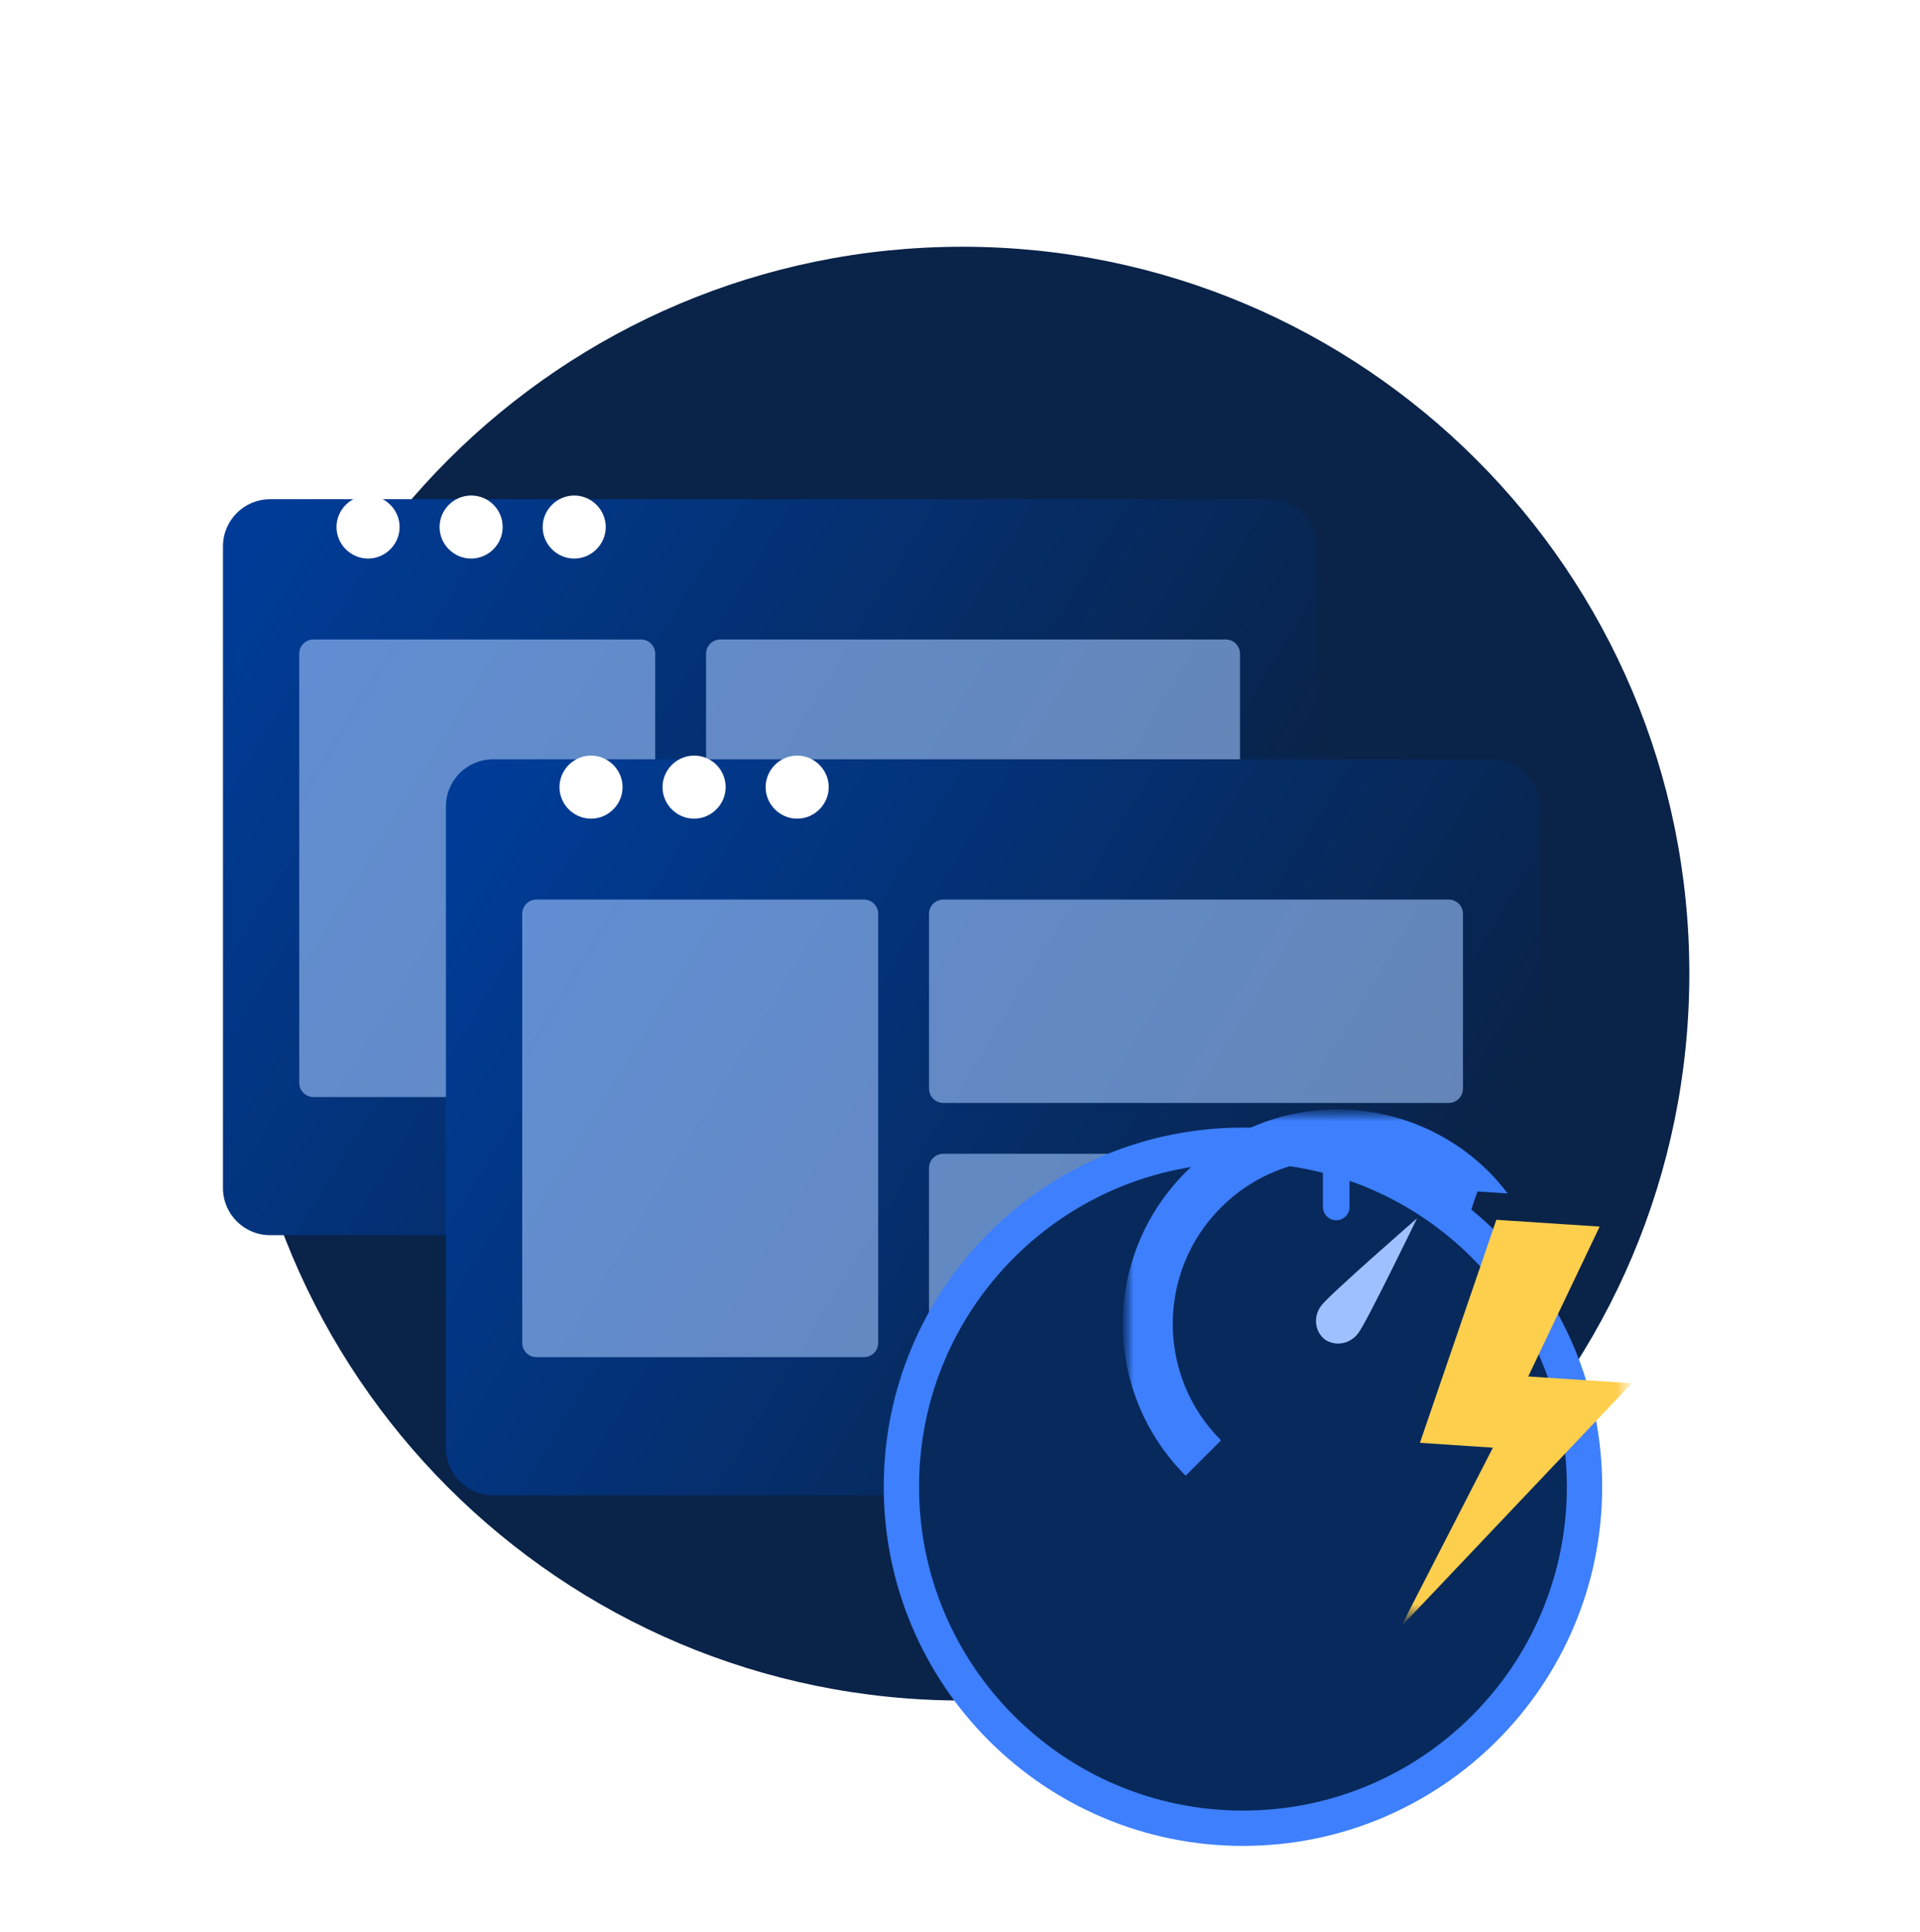 <svg width="155" height="156" viewBox="0 0 155 156" fill="none" xmlns="http://www.w3.org/2000/svg">
<g id="speed 1" clip-path="url(#clip0_2106_17002)">
<g id="speed">
<g id="Group 1143187">
<path id="Ellipse 2267" d="M77.69 137.302C110.103 137.302 136.379 111.026 136.379 78.613C136.379 46.199 110.103 19.923 77.69 19.923C45.276 19.923 19 46.199 19 78.613C19 111.026 45.276 137.302 77.69 137.302Z" fill="#092349"/>
</g>
<g id="s_web_3_box">
<g id="Rectangle 7434">
<g id="Vector" filter="url(#filter0_bd_2106_17002)">
<path d="M102.48 34.923H21.806C19.704 34.923 18 36.627 18 38.729V90.54C18 92.642 19.704 94.346 21.806 94.346H102.48C104.582 94.346 106.286 92.642 106.286 90.54V38.729C106.286 36.627 104.582 34.923 102.48 34.923Z" fill="url(#paint0_linear_2106_17002)"/>
</g>
</g>
<g id="Group 110858">
<path id="Vector_2" d="M32.259 42.554C32.259 43.949 31.108 45.1 29.713 45.1C28.317 45.1 27.166 43.949 27.166 42.554C27.166 41.158 28.317 40.007 29.713 40.007C31.108 40.007 32.259 41.158 32.259 42.554Z" fill="white"/>
<path id="Vector_2_2" d="M40.58 42.554C40.58 43.949 39.428 45.1 38.033 45.1C36.638 45.1 35.486 43.949 35.486 42.554C35.486 41.158 36.638 40.007 38.033 40.007C39.463 40.007 40.58 41.158 40.58 42.554Z" fill="white"/>
<path id="Vector_3" d="M48.902 42.554C48.902 43.949 47.751 45.1 46.355 45.1C44.96 45.1 43.809 43.949 43.809 42.554C43.809 41.158 44.96 40.007 46.355 40.007C47.751 40.007 48.902 41.158 48.902 42.554Z" fill="white"/>
</g>
<g id="Rectangle 7443" style="mix-blend-mode:overlay">
<path d="M57 52.782C57 52.147 57.515 51.632 58.15 51.632H98.954C99.589 51.632 100.104 52.147 100.104 52.782V66.902C100.104 67.538 99.589 68.053 98.954 68.053H58.15C57.515 68.053 57 67.538 57 66.902V52.782Z" fill="#A2C6FF" fill-opacity="0.6"/>
</g>
<path id="Rectangle 7446" d="M57 73.308C57 72.672 57.515 72.157 58.15 72.157H98.954C99.589 72.157 100.104 72.672 100.104 73.308V87.428C100.104 88.063 99.589 88.578 98.954 88.578H58.15C57.515 88.578 57 88.063 57 87.428V73.308Z" fill="#EDF1F6"/>
<g id="Rectangle 7445" style="mix-blend-mode:overlay">
<path d="M24.158 52.782C24.158 52.147 24.673 51.632 25.308 51.632H51.744C52.379 51.632 52.894 52.147 52.894 52.782V87.428C52.894 88.063 52.379 88.578 51.744 88.578H25.308C24.673 88.578 24.158 88.063 24.158 87.428V52.782Z" fill="#A2C6FF" fill-opacity="0.6"/>
</g>
</g>
<g id="s_web_3_box_2">
<g id="Rectangle 7434_2">
<g id="Vector_4" filter="url(#filter1_bd_2106_17002)">
<path d="M120.48 55.923H39.806C37.704 55.923 36 57.627 36 59.729V111.54C36 113.642 37.704 115.346 39.806 115.346H120.48C122.582 115.346 124.286 113.642 124.286 111.54V59.729C124.286 57.627 122.582 55.923 120.48 55.923Z" fill="url(#paint1_linear_2106_17002)"/>
</g>
</g>
<g id="Group 110858_2">
<path id="Vector_4_2" d="M50.259 63.554C50.259 64.949 49.108 66.1 47.713 66.1C46.317 66.1 45.166 64.949 45.166 63.554C45.166 62.158 46.317 61.007 47.713 61.007C49.108 61.007 50.259 62.158 50.259 63.554Z" fill="white"/>
<path id="Vector_5" d="M58.58 63.554C58.58 64.949 57.428 66.1 56.033 66.1C54.638 66.1 53.486 64.949 53.486 63.554C53.486 62.158 54.638 61.007 56.033 61.007C57.463 61.007 58.58 62.158 58.58 63.554Z" fill="white"/>
<path id="Vector_6" d="M66.902 63.554C66.902 64.949 65.751 66.1 64.355 66.1C62.96 66.1 61.809 64.949 61.809 63.554C61.809 62.158 62.96 61.007 64.355 61.007C65.751 61.007 66.902 62.158 66.902 63.554Z" fill="white"/>
</g>
<g id="Rectangle 7443_2" style="mix-blend-mode:overlay">
<path d="M75 73.782C75 73.147 75.515 72.632 76.15 72.632H116.954C117.589 72.632 118.104 73.147 118.104 73.782V87.902C118.104 88.538 117.589 89.053 116.954 89.053H76.15C75.515 89.053 75 88.538 75 87.902V73.782Z" fill="#A2C6FF" fill-opacity="0.6"/>
</g>
<g id="Rectangle 7446_2" style="mix-blend-mode:overlay">
<path d="M75 94.308C75 93.672 75.515 93.157 76.15 93.157H116.954C117.589 93.157 118.104 93.672 118.104 94.308V108.428C118.104 109.063 117.589 109.578 116.954 109.578H76.15C75.515 109.578 75 109.063 75 108.428V94.308Z" fill="#A2C6FF" fill-opacity="0.6"/>
</g>
<g id="Rectangle 7445_2" style="mix-blend-mode:overlay">
<path d="M42.158 73.782C42.158 73.147 42.673 72.632 43.308 72.632H69.744C70.379 72.632 70.894 73.147 70.894 73.782V108.428C70.894 109.063 70.379 109.578 69.744 109.578H43.308C42.673 109.578 42.158 109.063 42.158 108.428V73.782Z" fill="#A2C6FF" fill-opacity="0.6"/>
</g>
</g>
<g id="Group 1143189">
<g id="Group 1143188" filter="url(#filter2_d_2106_17002)">
<path id="Ellipse 2583" d="M109 135.496C124.228 135.496 136.573 123.151 136.573 107.923C136.573 92.694 124.228 80.349 109 80.349C93.771 80.349 81.426 92.694 81.426 107.923C81.426 123.151 93.771 135.496 109 135.496Z" fill="#07295B" stroke="#3D7FFC" stroke-width="2.852"/>
</g>
<g id="Clip path group">
<mask id="mask0_2106_17002" style="mask-type:luminance" maskUnits="userSpaceOnUse" x="90" y="89" width="42" height="42">
<g id="clip0_10784_29654">
<path id="Vector_7" d="M131.534 89.572H90.648V130.457H131.534V89.572Z" fill="white"/>
</g>
</mask>
<g mask="url(#mask0_2106_17002)">
<g id="speed_2">
<g id="Clip path group_2">
<mask id="mask1_2106_17002" style="mask-type:luminance" maskUnits="userSpaceOnUse" x="90" y="89" width="42" height="43">
<g id="clip1_10784_29654">
<path id="Vector_8" d="M131.734 89.572H90.648V131.37H131.734V89.572Z" fill="white"/>
</g>
</mask>
<g mask="url(#mask1_2106_17002)">
<g id="Layer_1">
<path id="Vector_7_2" d="M109.655 107.631C109.351 108.057 108.89 108.353 108.376 108.448C107.863 108.544 107.35 108.431 106.932 108.135C106.541 107.813 106.289 107.344 106.245 106.822C106.202 106.309 106.367 105.787 106.697 105.378C107.385 104.482 114.396 98.367 114.396 98.367C114.396 98.367 110.342 106.735 109.655 107.639V107.631Z" fill="#9FC0FF"/>
<path id="Vector_4_2_2" d="M107.873 97.452V91.589" stroke="#3D7FFC" stroke-width="2.149" stroke-linecap="round"/>
<path id="Vector_5_2" d="M113.082 131.37L120.52 116.886L114.63 116.494L120.798 98.488L129.14 99.036L123.373 111.136L131.733 111.684L113.082 131.361V131.37Z" fill="#FECE4D"/>
<path id="Vector_8_2" fill-rule="evenodd" clip-rule="evenodd" d="M118.423 98.689L119.275 96.201L121.711 96.358C121.25 95.766 120.772 95.183 120.223 94.635C113.456 87.885 102.486 87.885 95.718 94.644C88.951 101.412 88.951 112.381 95.718 119.149L98.572 116.296C93.378 111.102 93.378 102.682 98.572 97.489C103.765 92.295 112.186 92.295 117.379 97.489C117.762 97.871 118.101 98.271 118.432 98.68L118.423 98.689Z" fill="#3D7FFC"/>
</g>
</g>
</g>
</g>
</g>
</g>
</g>
</g>
</g>
<defs>
<filter id="filter0_bd_2106_17002" x="-19.481" y="-2.558" width="163.248" height="134.385" filterUnits="userSpaceOnUse" color-interpolation-filters="sRGB">
<feFlood flood-opacity="0" result="BackgroundImageFix"/>
<feGaussianBlur in="BackgroundImageFix" stdDeviation="18.741"/>
<feComposite in2="SourceAlpha" operator="in" result="effect1_backgroundBlur_2106_17002"/>
<feColorMatrix in="SourceAlpha" type="matrix" values="0 0 0 0 0 0 0 0 0 0 0 0 0 0 0 0 0 0 127 0" result="hardAlpha"/>
<feMorphology radius="1.346" operator="erode" in="SourceAlpha" result="effect2_dropShadow_2106_17002"/>
<feOffset dy="5.383"/>
<feGaussianBlur stdDeviation="13.337"/>
<feComposite in2="hardAlpha" operator="out"/>
<feColorMatrix type="matrix" values="0 0 0 0 0 0 0 0 0 0 0 0 0 0 0 0 0 0 0.2 0"/>
<feBlend mode="normal" in2="effect1_backgroundBlur_2106_17002" result="effect2_dropShadow_2106_17002"/>
<feBlend mode="normal" in="SourceGraphic" in2="effect2_dropShadow_2106_17002" result="shape"/>
</filter>
<filter id="filter1_bd_2106_17002" x="-1.481" y="18.442" width="163.248" height="134.385" filterUnits="userSpaceOnUse" color-interpolation-filters="sRGB">
<feFlood flood-opacity="0" result="BackgroundImageFix"/>
<feGaussianBlur in="BackgroundImageFix" stdDeviation="18.741"/>
<feComposite in2="SourceAlpha" operator="in" result="effect1_backgroundBlur_2106_17002"/>
<feColorMatrix in="SourceAlpha" type="matrix" values="0 0 0 0 0 0 0 0 0 0 0 0 0 0 0 0 0 0 127 0" result="hardAlpha"/>
<feMorphology radius="1.346" operator="erode" in="SourceAlpha" result="effect2_dropShadow_2106_17002"/>
<feOffset dy="5.383"/>
<feGaussianBlur stdDeviation="13.337"/>
<feComposite in2="hardAlpha" operator="out"/>
<feColorMatrix type="matrix" values="0 0 0 0 0 0 0 0 0 0 0 0 0 0 0 0 0 0 0.2 0"/>
<feBlend mode="normal" in2="effect1_backgroundBlur_2106_17002" result="effect2_dropShadow_2106_17002"/>
<feBlend mode="normal" in="SourceGraphic" in2="effect2_dropShadow_2106_17002" result="shape"/>
</filter>
<filter id="filter2_d_2106_17002" x="25.463" y="45.161" width="149.761" height="149.761" filterUnits="userSpaceOnUse" color-interpolation-filters="sRGB">
<feFlood flood-opacity="0" result="BackgroundImageFix"/>
<feColorMatrix in="SourceAlpha" type="matrix" values="0 0 0 0 0 0 0 0 0 0 0 0 0 0 0 0 0 0 127 0" result="hardAlpha"/>
<feOffset dx="-8.657" dy="12.119"/>
<feGaussianBlur stdDeviation="22.94"/>
<feColorMatrix type="matrix" values="0 0 0 0 0 0 0 0 0 0.09 0 0 0 0 0.321 0 0 0 0.08 0"/>
<feBlend mode="normal" in2="BackgroundImageFix" result="effect1_dropShadow_2106_17002"/>
<feBlend mode="normal" in="SourceGraphic" in2="effect1_dropShadow_2106_17002" result="shape"/>
</filter>
<linearGradient id="paint0_linear_2106_17002" x1="116.568" y1="103.624" x2="17.922" y2="43.476" gradientUnits="userSpaceOnUse">
<stop offset="0.28" stop-color="#092349"/>
<stop offset="1" stop-color="#003C97"/>
</linearGradient>
<linearGradient id="paint1_linear_2106_17002" x1="134.568" y1="124.624" x2="35.922" y2="64.476" gradientUnits="userSpaceOnUse">
<stop offset="0.28" stop-color="#092349"/>
<stop offset="1" stop-color="#003C97"/>
</linearGradient>
<clipPath id="clip0_2106_17002">
<rect width="155" height="155" fill="white" transform="translate(0 0.923)"/>
</clipPath>
</defs>
</svg>
